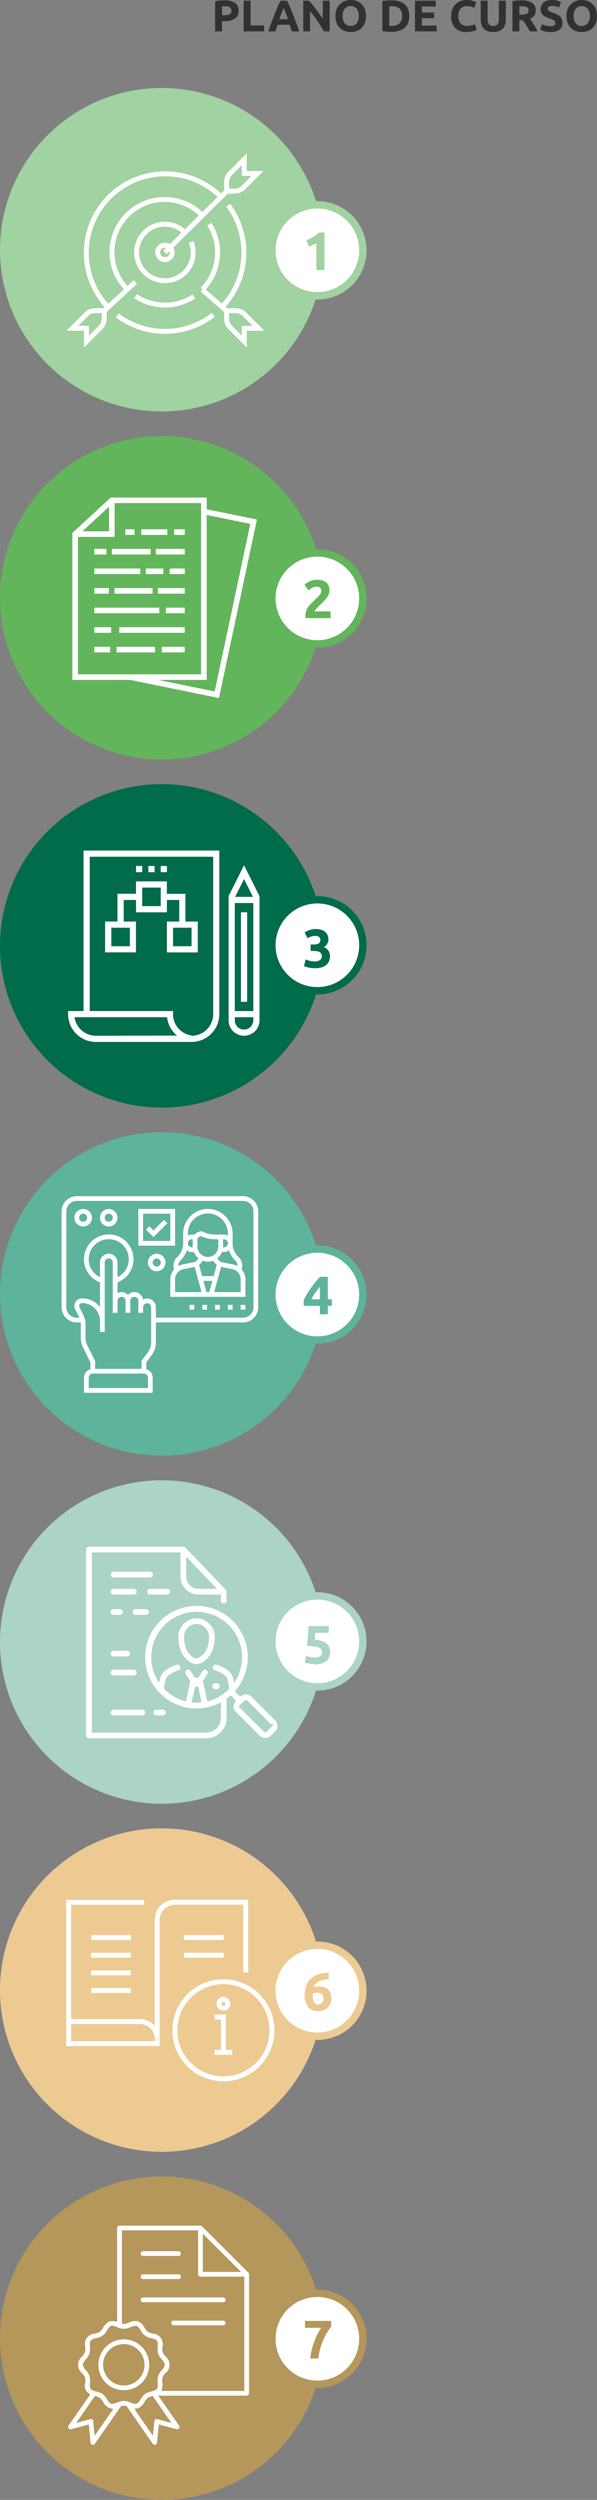 <svg xmlns="http://www.w3.org/2000/svg" width="242.654" height="1016.097" viewBox="0 0 242.654 1016.097">
  <rect x="0" y="0" width="242.654" height="1016.097" fill="#808080" stroke="none"/>
  <g id="Grupo_44483" data-name="Grupo 44483" transform="translate(-15 -5709.238)">
    <path id="Caminho_98097" data-name="Caminho 98097" d="M5.184-12.618a7.8,7.8,0,0,1,4.284.981,3.556,3.556,0,0,1,1.494,3.213A3.605,3.605,0,0,1,9.45-5.175a7.825,7.825,0,0,1-4.32,1H4.248V0H1.44V-12.294a15.887,15.887,0,0,1,1.944-.252Q4.41-12.618,5.184-12.618Zm.18,2.394q-.306,0-.6.018t-.513.036v3.6H5.13a4.78,4.78,0,0,0,2.2-.4,1.522,1.522,0,0,0,.738-1.476,1.771,1.771,0,0,0-.189-.864,1.437,1.437,0,0,0-.54-.549,2.432,2.432,0,0,0-.855-.288A7.062,7.062,0,0,0,5.364-10.224Zm16,7.812V0H13.032V-12.474H15.84V-2.412ZM32.651,0q-.208-.65-.448-1.336L31.726-2.7H26.854L26.38-1.332Q26.143-.646,25.938,0H23.022q.7-2.016,1.336-3.726t1.237-3.222q.6-1.512,1.192-2.871t1.219-2.655h2.662q.615,1.3,1.212,2.655t1.2,2.871q.606,1.512,1.239,3.222T35.658,0ZM29.277-9.648q-.094.272-.275.739T28.59-7.828q-.231.613-.517,1.35t-.581,1.546H31.06q-.286-.811-.555-1.551T30-7.835q-.242-.613-.424-1.08T29.277-9.648ZM45.63,0q-1.206-2.142-2.61-4.23a42.99,42.99,0,0,0-2.988-3.942V0H37.26V-12.474h2.286q.594.594,1.314,1.458t1.467,1.845q.747.981,1.485,2.034T45.2-5.112v-7.362h2.79V0Zm7.6-6.246a5.67,5.67,0,0,0,.225,1.656A3.783,3.783,0,0,0,54.1-3.321a2.868,2.868,0,0,0,1.035.819,3.261,3.261,0,0,0,1.4.288,3.277,3.277,0,0,0,1.4-.288,2.848,2.848,0,0,0,1.044-.819,3.783,3.783,0,0,0,.648-1.269,5.669,5.669,0,0,0,.225-1.656,5.761,5.761,0,0,0-.225-1.665,3.772,3.772,0,0,0-.648-1.278,2.848,2.848,0,0,0-1.044-.819,3.277,3.277,0,0,0-1.4-.288,3.177,3.177,0,0,0-1.4.3,2.958,2.958,0,0,0-1.035.828,3.772,3.772,0,0,0-.648,1.278A5.694,5.694,0,0,0,53.226-6.246Zm9.522,0a7.676,7.676,0,0,1-.477,2.817,5.793,5.793,0,0,1-1.305,2.034A5.358,5.358,0,0,1,59-.162a7.161,7.161,0,0,1-2.457.414,6.978,6.978,0,0,1-2.412-.414,5.546,5.546,0,0,1-1.98-1.233,5.765,5.765,0,0,1-1.332-2.034,7.549,7.549,0,0,1-.486-2.817,7.309,7.309,0,0,1,.5-2.817,6,6,0,0,1,1.359-2.043,5.589,5.589,0,0,1,1.98-1.242,6.8,6.8,0,0,1,2.367-.414,6.978,6.978,0,0,1,2.412.414,5.485,5.485,0,0,1,1.98,1.242,5.858,5.858,0,0,1,1.332,2.043A7.549,7.549,0,0,1,62.748-6.246Zm9.468,3.96q.2.018.459.027t.621.009a4.141,4.141,0,0,0,3.123-1.062,4.068,4.068,0,0,0,1.017-2.934,4.119,4.119,0,0,0-.972-2.97,4.114,4.114,0,0,0-3.078-1.008q-.288,0-.594.009a5.614,5.614,0,0,0-.576.045Zm8.118-3.96a7.292,7.292,0,0,1-.5,2.826,5.234,5.234,0,0,1-1.431,2A6.1,6.1,0,0,1,76.14-.234a10.473,10.473,0,0,1-2.988.4Q72.4.162,71.388.1a14.411,14.411,0,0,1-1.98-.261v-12.15a16.542,16.542,0,0,1,2.025-.243q1.053-.063,1.809-.063a10.925,10.925,0,0,1,2.907.36,5.947,5.947,0,0,1,2.241,1.134,5.04,5.04,0,0,1,1.44,1.98A7.5,7.5,0,0,1,80.334-6.246ZM82.674,0V-12.474H91.1v2.358H85.482v2.448h4.986v2.3H85.482v3.006h6.03V0ZM103.59.252A6.062,6.062,0,0,1,98.955-1.44a6.744,6.744,0,0,1-1.593-4.806,7.391,7.391,0,0,1,.486-2.763,5.953,5.953,0,0,1,1.332-2.052A5.569,5.569,0,0,1,101.2-12.33a7.272,7.272,0,0,1,2.538-.432,8.134,8.134,0,0,1,1.44.117,9.337,9.337,0,0,1,1.134.27,5.6,5.6,0,0,1,.81.315q.324.162.468.252l-.81,2.268a6.8,6.8,0,0,0-1.341-.522,6.4,6.4,0,0,0-1.737-.216,3.837,3.837,0,0,0-1.269.216,2.87,2.87,0,0,0-1.1.693,3.452,3.452,0,0,0-.765,1.233,5.173,5.173,0,0,0-.288,1.836,6.553,6.553,0,0,0,.189,1.611,3.417,3.417,0,0,0,.612,1.287,2.938,2.938,0,0,0,1.107.855,3.94,3.94,0,0,0,1.656.315,7.546,7.546,0,0,0,1.1-.072,8.153,8.153,0,0,0,.864-.171,4.537,4.537,0,0,0,.666-.225q.288-.126.522-.234l.774,2.25a6.578,6.578,0,0,1-1.674.648A9.756,9.756,0,0,1,103.59.252Zm10.854,0a6.283,6.283,0,0,1-2.268-.369A4.224,4.224,0,0,1,110.6-1.143a4.1,4.1,0,0,1-.918-1.566,6.435,6.435,0,0,1-.3-2.007v-7.758h2.808V-4.95a4.232,4.232,0,0,0,.171,1.287,2.372,2.372,0,0,0,.468.864,1.67,1.67,0,0,0,.72.477,2.861,2.861,0,0,0,.927.144,2.27,2.27,0,0,0,1.665-.63,2.939,2.939,0,0,0,.639-2.142v-7.524h2.808v7.758a6.343,6.343,0,0,1-.306,2.016,4.126,4.126,0,0,1-.936,1.575,4.2,4.2,0,0,1-1.6,1.017A6.636,6.636,0,0,1,114.444.252Zm11.5-12.87a7.731,7.731,0,0,1,4.3,1,3.472,3.472,0,0,1,1.494,3.105,3.509,3.509,0,0,1-.6,2.133A3.972,3.972,0,0,1,129.4-5.094q.378.468.792,1.071t.819,1.26q.405.657.783,1.368T132.5,0h-3.139l-.7-1.242q-.352-.63-.723-1.224t-.732-1.125q-.361-.531-.723-.963H125.1V0h-2.808V-12.294a15.919,15.919,0,0,1,1.9-.252Q125.172-12.618,125.946-12.618Zm.162,2.394q-.306,0-.549.018l-.459.036v3.384h.792a4.783,4.783,0,0,0,2.268-.4,1.431,1.431,0,0,0,.684-1.35,1.373,1.373,0,0,0-.693-1.305A4.285,4.285,0,0,0,126.108-10.224ZM137.7-2.142a4.05,4.05,0,0,0,.981-.1,1.808,1.808,0,0,0,.621-.27.9.9,0,0,0,.324-.4,1.444,1.444,0,0,0,.09-.522,1.206,1.206,0,0,0-.576-1.017,8.23,8.23,0,0,0-1.98-.873q-.612-.216-1.224-.495a4.512,4.512,0,0,1-1.1-.7,3.358,3.358,0,0,1-.792-1.026,3.214,3.214,0,0,1-.306-1.467,3.633,3.633,0,0,1,.324-1.557,3.324,3.324,0,0,1,.918-1.179,4.2,4.2,0,0,1,1.44-.747,6.464,6.464,0,0,1,1.908-.261,7.769,7.769,0,0,1,2.178.27,7.783,7.783,0,0,1,1.512.594l-.81,2.214a7.672,7.672,0,0,0-1.161-.477,5.027,5.027,0,0,0-1.539-.207,2.823,2.823,0,0,0-1.449.279.942.942,0,0,0-.441.855.987.987,0,0,0,.162.576,1.575,1.575,0,0,0,.459.423,4.038,4.038,0,0,0,.684.342q.387.153.855.315.972.36,1.692.711a4.519,4.519,0,0,1,1.2.819,2.966,2.966,0,0,1,.711,1.1,4.412,4.412,0,0,1,.234,1.53A3.249,3.249,0,0,1,141.39-.711a5.907,5.907,0,0,1-3.69.963,10.223,10.223,0,0,1-1.494-.1,9.642,9.642,0,0,1-1.179-.243,6.763,6.763,0,0,1-.882-.306,6.7,6.7,0,0,1-.621-.306l.792-2.232a7.062,7.062,0,0,0,1.377.549A7.142,7.142,0,0,0,137.7-2.142Zm9.432-4.1a5.67,5.67,0,0,0,.225,1.656,3.783,3.783,0,0,0,.648,1.269,2.868,2.868,0,0,0,1.035.819,3.261,3.261,0,0,0,1.4.288,3.277,3.277,0,0,0,1.4-.288,2.848,2.848,0,0,0,1.044-.819,3.783,3.783,0,0,0,.648-1.269,5.67,5.67,0,0,0,.225-1.656,5.762,5.762,0,0,0-.225-1.665,3.773,3.773,0,0,0-.648-1.278,2.848,2.848,0,0,0-1.044-.819,3.277,3.277,0,0,0-1.4-.288,3.177,3.177,0,0,0-1.4.3,2.958,2.958,0,0,0-1.035.828,3.773,3.773,0,0,0-.648,1.278A5.694,5.694,0,0,0,147.132-6.246Zm9.522,0a7.676,7.676,0,0,1-.477,2.817,5.793,5.793,0,0,1-1.305,2.034A5.358,5.358,0,0,1,152.9-.162a7.161,7.161,0,0,1-2.457.414,6.978,6.978,0,0,1-2.412-.414,5.546,5.546,0,0,1-1.98-1.233,5.765,5.765,0,0,1-1.332-2.034,7.549,7.549,0,0,1-.486-2.817,7.308,7.308,0,0,1,.5-2.817,6,6,0,0,1,1.359-2.043,5.589,5.589,0,0,1,1.98-1.242,6.8,6.8,0,0,1,2.367-.414,6.978,6.978,0,0,1,2.412.414,5.485,5.485,0,0,1,1.98,1.242,5.858,5.858,0,0,1,1.332,2.043A7.549,7.549,0,0,1,156.654-6.246Z" transform="translate(101 5722)" fill="#313133"/>
    <path id="Caminho_97714" data-name="Caminho 97714" d="M288.873,85.635A65.738,65.738,0,1,1,223.135,19.9a65.738,65.738,0,0,1,65.738,65.738" transform="translate(-142.396 5725.103)" fill="#a1d2a1"/>
    <g id="Grupo_44255" data-name="Grupo 44255" transform="translate(-815.588 -1917.51)">
      <circle id="Elipse_2286" data-name="Elipse 2286" cx="2.934" cy="2.934" r="2.934" transform="translate(894.254 7731.772) rotate(-80.783)" fill="none" stroke="#fff" stroke-miterlimit="10" stroke-width="2"/>
      <path id="Caminho_97649" data-name="Caminho 97649" d="M197.238,44.033a21.405,21.405,0,0,1-2.825,26.5" transform="translate(718.447 7673.835)" fill="none" stroke="#fff" stroke-miterlimit="10" stroke-width="2"/>
      <path id="Caminho_97650" data-name="Caminho 97650" d="M183.969,75.874a21.4,21.4,0,0,1,30.483-30.047" transform="translate(698.289 7668.376)" fill="none" stroke="#fff" stroke-miterlimit="10" stroke-width="2"/>
      <path id="Caminho_97651" data-name="Caminho 97651" d="M205.888,57.309a21.422,21.422,0,0,1-23.706-.12" transform="translate(703.494 7689.92)" fill="none" stroke="#fff" stroke-miterlimit="10" stroke-width="2"/>
      <path id="Caminho_97652" data-name="Caminho 97652" d="M204.537,51.264a11.494,11.494,0,1,1-2.7-4.016" transform="translate(703.75 7673.834)" fill="none" stroke="#fff" stroke-miterlimit="10" stroke-width="2"/>
      <path id="Caminho_97653" data-name="Caminho 97653" d="M181.965,88.983A32.1,32.1,0,0,1,227.9,44.149" transform="translate(692.408 7662.493)" fill="none" stroke="#fff" stroke-miterlimit="10" stroke-width="2"/>
      <path id="Caminho_97654" data-name="Caminho 97654" d="M217.851,60.616a32.1,32.1,0,0,1-39,.229" transform="translate(699.418 7694.11)" fill="none" stroke="#fff" stroke-miterlimit="10" stroke-width="2"/>
      <path id="Caminho_97655" data-name="Caminho 97655" d="M200.405,40.553a32.1,32.1,0,0,1-2.327,41.2" transform="translate(722.928 7669.581)" fill="none" stroke="#fff" stroke-miterlimit="10" stroke-width="2"/>
      <line id="Linha_385" data-name="Linha 385" x1="25.127" y2="24.838" transform="translate(897.621 7704.509)" fill="none" stroke="#fff" stroke-miterlimit="10" stroke-width="2"/>
      <line id="Linha_386" data-name="Linha 386" x2="9.884" y2="8.573" transform="translate(912.752 7744.479)" fill="none" stroke="#fff" stroke-miterlimit="10" stroke-width="2"/>
      <line id="Linha_387" data-name="Linha 387" x1="12.611" y2="11.704" transform="translate(873.002 7741.353)" fill="none" stroke="#fff" stroke-miterlimit="10" stroke-width="2"/>
      <path id="Caminho_97656" data-name="Caminho 97656" d="M198.851,45.15V41.313a4.813,4.813,0,0,1,1.409-3.4L206,32.174v5.741h5.39l-5.761,5.759a4.806,4.806,0,0,1-3.309,1.409Z" transform="translate(723.873 7659.336)" fill="none" stroke="#fff" stroke-miterlimit="10" stroke-width="2"/>
      <path id="Caminho_97657" data-name="Caminho 97657" d="M198.821,59.854h3.836a4.813,4.813,0,0,1,3.4,1.409L211.8,67h-5.741v5.39L200.3,66.629a4.805,4.805,0,0,1-1.409-3.309Z" transform="translate(723.836 7693.178)" fill="none" stroke="#fff" stroke-miterlimit="10" stroke-width="2"/>
      <path id="Caminho_97658" data-name="Caminho 97658" d="M183.607,59.854H179.77a4.813,4.813,0,0,0-3.4,1.409L170.631,67h5.741v5.39l5.761-5.761a4.813,4.813,0,0,0,1.407-3.309Z" transform="translate(689.371 7693.178)" fill="none" stroke="#fff" stroke-miterlimit="10" stroke-width="2"/>
    </g>
    <g id="Grupo_44256" data-name="Grupo 44256" transform="translate(-684.617 -1919)">
      <path id="Caminho_97659" data-name="Caminho 97659" d="M184.772,59.646A18.493,18.493,0,1,1,166.28,41.154a18.492,18.492,0,0,1,18.492,18.492" transform="translate(661.832 7669.846)" fill="#fff"/>
      <path id="Caminho_97660" data-name="Caminho 97660" d="M184.772,59.646A18.493,18.493,0,1,1,166.28,41.154,18.492,18.492,0,0,1,184.772,59.646Z" transform="translate(662.332 7670.346)" fill="none" stroke="#a1d2a1" stroke-miterlimit="10" stroke-width="3"/>
      <path id="Caminho_98098" data-name="Caminho 98098" d="M1.54-12.078q.638-.264,1.331-.6t1.353-.748q.66-.407,1.265-.858a8.683,8.683,0,0,0,1.089-.957H8.866V0H5.588V-10.978a9.98,9.98,0,0,1-1.474.8q-.814.363-1.584.627Z" transform="translate(822.617 7738)" fill="#a1d2a1"/>
    </g>
    <path id="Caminho_97715" data-name="Caminho 97715" d="M288.873,158.549a65.738,65.738,0,1,1-65.738-65.738,65.738,65.738,0,0,1,65.738,65.738" transform="translate(-142.396 5935.142)" fill="#006c4c"/>
    <g id="Grupo_44257" data-name="Grupo 44257" transform="translate(-816 -1798.176)">
      <path id="Caminho_97662" data-name="Caminho 97662" d="M176.318,170.134h-6.279v1.256a11.279,11.279,0,0,0,11.286,11.286h38.893A11.3,11.3,0,0,0,231.5,171.39v-66.5H176.318Zm5.008,10.031a7.7,7.7,0,0,1-.858-.047,1.667,1.667,0,0,0-.276-.031c-.184-.029-.382-.044-.567-.091a2.928,2.928,0,0,1-.322-.076c-.167-.047-.336-.078-.489-.122-.107-.031-.216-.078-.322-.109-.153-.044-.307-.107-.458-.167-.109-.047-.216-.093-.322-.138-.138-.062-.291-.138-.429-.216a3.005,3.005,0,0,1-.307-.169c-.138-.076-.276-.167-.413-.244l-.276-.185a3.518,3.518,0,0,1-.382-.289c-.091-.062-.169-.138-.26-.2-.122-.107-.245-.229-.369-.338-.076-.076-.151-.138-.213-.213-.122-.122-.245-.26-.367-.4a1.046,1.046,0,0,1-.169-.2,4.615,4.615,0,0,1-.413-.567c-.016-.029-.047-.06-.062-.091-.153-.229-.291-.46-.429-.7a1.478,1.478,0,0,0-.091-.169c-.091-.182-.185-.367-.276-.567a1.906,1.906,0,0,1-.107-.276c-.062-.167-.122-.32-.184-.489-.031-.107-.06-.213-.091-.322-.047-.153-.091-.32-.122-.473a2.808,2.808,0,0,1-.062-.353c-.016-.091-.031-.2-.044-.291H210.25a11.319,11.319,0,0,0,4.041,7.457ZM229.007,107.4V171.39a8.785,8.785,0,0,1-8.637,8.775v-.078a8.792,8.792,0,0,1-7.686-8.713V170.12H178.829V107.4Z" transform="translate(688.646 7748.238)" fill="#fff"/>
      <path id="Caminho_97663" data-name="Caminho 97663" d="M205.667,107.576l-6.279,12.54V170.6a6.279,6.279,0,1,0,12.558,0V120.132Zm3.614,12.847h-7.228l3.614-7.228Zm.153,46.426H201.9V122.934h7.535Zm-3.767,7.519A3.765,3.765,0,0,1,201.9,170.6v-1.256h7.535V170.6a3.765,3.765,0,0,1-3.767,3.767" transform="translate(724.529 7751.523)" fill="#fff"/>
      <rect id="Retângulo_16344" data-name="Retângulo 16344" width="2.512" height="36.382" transform="translate(928.941 7878.225)" fill="#fff"/>
      <path id="Caminho_97664" data-name="Caminho 97664" d="M189.376,126.854h-5.023v-8.788h5.023v5.023h12.54v-5.023h5.023v8.788h-5.023V139.4h12.542V126.854h-5.023V115.57H201.9v-5.039h-12.54v5.023h-7.532v11.284H176.8V139.38h12.54V126.854Zm22.571,10.031h-7.535V129.35h7.535Zm-20.075-23.842h7.535v7.535h-7.535Zm-5.008,23.842H179.33V129.35h7.535Z" transform="translate(696.92 7755.136)" fill="#fff"/>
      <rect id="Retângulo_16345" data-name="Retângulo 16345" width="2.512" height="2.512" transform="translate(886.295 7859.406)" fill="#fff"/>
      <rect id="Retângulo_16346" data-name="Retângulo 16346" width="2.512" height="2.512" transform="translate(891.303 7859.406)" fill="#fff"/>
      <rect id="Retângulo_16347" data-name="Retângulo 16347" width="2.512" height="2.512" transform="translate(896.326 7859.406)" fill="#fff"/>
    </g>
    <g id="Grupo_44258" data-name="Grupo 44258" transform="translate(-684.617 -1798.547)">
      <path id="Caminho_97665" data-name="Caminho 97665" d="M184.772,132.56a18.493,18.493,0,1,1-18.492-18.492,18.492,18.492,0,0,1,18.492,18.492" transform="translate(661.832 7759.932)" fill="#fff"/>
      <path id="Caminho_97666" data-name="Caminho 97666" d="M184.772,132.56a18.493,18.493,0,1,1-18.492-18.492A18.492,18.492,0,0,1,184.772,132.56Z" transform="translate(662.332 7759.432)" fill="none" stroke="#006c4c" stroke-miterlimit="10" stroke-width="3"/>
      <path id="Caminho_98100" data-name="Caminho 98100" d="M5.016.33A10.84,10.84,0,0,1,3.762.253Q3.1.176,2.486.044T1.364-.242A6.462,6.462,0,0,1,.572-.528L1.21-3.256q.572.242,1.463.517a7.6,7.6,0,0,0,2.211.275,3.507,3.507,0,0,0,2.222-.572,1.881,1.881,0,0,0,.7-1.54,1.861,1.861,0,0,0-.253-1,1.934,1.934,0,0,0-.693-.66,3.079,3.079,0,0,0-1.045-.352,7.971,7.971,0,0,0-1.287-.1H3.256v-2.64H4.708a4.872,4.872,0,0,0,.935-.088,2.5,2.5,0,0,0,.8-.3,1.555,1.555,0,0,0,.561-.572,1.809,1.809,0,0,0,.209-.913,1.439,1.439,0,0,0-.176-.726,1.58,1.58,0,0,0-.451-.506,1.966,1.966,0,0,0-.638-.3,2.789,2.789,0,0,0-.737-.1,5.178,5.178,0,0,0-1.749.286,7.3,7.3,0,0,0-1.463.7l-1.166-2.4q.352-.22.825-.462a8.141,8.141,0,0,1,1.045-.44,9.55,9.55,0,0,1,1.221-.33A6.889,6.889,0,0,1,5.3-15.6a7.533,7.533,0,0,1,2.321.318,4.363,4.363,0,0,1,1.617.9,3.63,3.63,0,0,1,.946,1.362,4.594,4.594,0,0,1,.308,1.7,3.358,3.358,0,0,1-.506,1.746A3.336,3.336,0,0,1,8.624-8.283,3.953,3.953,0,0,1,10.461-6.84a4.007,4.007,0,0,1,.649,2.3,5.265,5.265,0,0,1-.352,1.949,3.932,3.932,0,0,1-1.1,1.542,5.276,5.276,0,0,1-1.9,1.013A9.168,9.168,0,0,1,5.016.33Z" transform="translate(822.617 7901)" fill="#006c4c"/>
    </g>
    <path id="Caminho_97716" data-name="Caminho 97716" d="M288.873,231.462a65.738,65.738,0,1,1-65.738-65.738,65.738,65.738,0,0,1,65.738,65.738" transform="translate(-142.396 6145.182)" fill="#acd3c7"/>
    <g id="Grupo_44259" data-name="Grupo 44259" transform="translate(-815.588 -1677.234)">
      <path id="Caminho_97668" data-name="Caminho 97668" d="M174.3,255.66a1.163,1.163,0,0,1-1.162-1.162V178.944a1.163,1.163,0,0,1,1.162-1.162H212.65l.24.027a1.41,1.41,0,0,1,.28.107,1.462,1.462,0,0,1,.313.222l16.45,17.13a1.208,1.208,0,0,1,.171.247,1.286,1.286,0,0,1,.133.351l.02,3.885a1.164,1.164,0,0,1-2.327,0v-2.516h-9.062a7.392,7.392,0,0,1-7.39-7.379v-9.746H175.468v73.226H221.95a5.989,5.989,0,0,0,5.979-5.983v-6.3l-.96.453a20.845,20.845,0,1,1,7.006-5.416l-.4.473,2.167,2.169.465-.333a3.252,3.252,0,0,1,1.894-.593,3.154,3.154,0,0,1,2.214.88l9.668,9.671a3.16,3.16,0,0,1,0,4.472l-1.791,1.785a3.158,3.158,0,0,1-4.465,0l-9.671-9.666a3.145,3.145,0,0,1-.927-2.236,3.113,3.113,0,0,1,.629-1.867l.345-.465-2.171-2.174-.471.4c-.307.258-.613.509-.933.747l-.269.2v7.8a8.314,8.314,0,0,1-8.306,8.306ZM235.7,243.3l9.98,9.913h.556l.309-.244,2.941-2.94h-1.138l-.013-.027-9.862-9.871h-.558l-.424.2-2.452,2.452.545.271ZM217.4,234.7l-1.36,6.352.771.053c.485.036.878.062,1.274.062.367,0,.727-.024,1.087-.049l.778-.053-.013-.771-1.218-5.6Zm4.038-6.906a1.128,1.128,0,0,1,.618.182,1.159,1.159,0,0,1,.362,1.6l-1.811,2.86,1.791,8.221.685-.191a18.446,18.446,0,0,0,7.97-4.636l.227-.222-.031-.318a20.874,20.874,0,0,0-.718-3.863c-.52-1.725-3.907-3.1-5.054-3.452a1.163,1.163,0,0,1,.333-2.276,1.147,1.147,0,0,1,.336.049c.938.282,5.665,1.849,6.612,5.01.078.253.142.507.2.756l.411,1.647.829-1.482a18.452,18.452,0,1,0-32.243-.011l.8,1.44.647-2.352c.967-3.227,6.034-4.834,6.61-5.008a1.146,1.146,0,0,1,.333-.051,1.165,1.165,0,0,1,.333,2.28c-1.227.371-4.53,1.718-5.048,3.447a15.444,15.444,0,0,0-.762,3.623l-.049.333.216.378a18.487,18.487,0,0,0,8.015,4.7l.691.193,1.756-8.215-1.818-2.861a1.164,1.164,0,1,1,1.965-1.247l1.723,2.716h1.36l1.72-2.716a1.161,1.161,0,0,1,.985-.542m-7.626-37.94a5.063,5.063,0,0,0,5.061,5.056h7.492l-12.553-13.071Z" transform="translate(692.439 7837.358)" fill="#fff"/>
      <path id="Caminho_97669" data-name="Caminho 97669" d="M197.394,205.093a1.162,1.162,0,1,1,0-2.325h.658a1.162,1.162,0,1,1,0,2.325Z" transform="translate(720.666 7867.906)" fill="#fff"/>
      <path id="Caminho_97670" data-name="Caminho 97670" d="M197.373,209.5a4.456,4.456,0,0,1-.765-.064A5.316,5.316,0,0,1,193.877,208a9.823,9.823,0,0,1-2.965-4.074,14.847,14.847,0,0,1-.785-3.543,17.375,17.375,0,0,1-.107-2.3,7.073,7.073,0,0,1,.954-3.358,7.52,7.52,0,0,1,3.216-3.081,6.917,6.917,0,0,1,3.185-.773l.271.009a6.962,6.962,0,0,1,3.472,1.047,7.733,7.733,0,0,1,2.549,2.532,7.226,7.226,0,0,1,1.12,3.5c.007.144,0,.287,0,.422a15.075,15.075,0,0,1-1.018,5.732A9.678,9.678,0,0,1,200,208.615a4.687,4.687,0,0,1-2.623.88m0-16.294a4.576,4.576,0,0,0-2.127.518A5.176,5.176,0,0,0,193,195.868a4.691,4.691,0,0,0-.651,2.263,14.12,14.12,0,0,0,.089,2,12.582,12.582,0,0,0,.66,3,7.565,7.565,0,0,0,2.278,3.087,3.074,3.074,0,0,0,1.6.913,1.986,1.986,0,0,0,1.763-.48,7.348,7.348,0,0,0,2.869-3.407,12.549,12.549,0,0,0,.849-4.723l0-.416a4.91,4.91,0,0,0-.769-2.423,5.276,5.276,0,0,0-1.789-1.767,4.6,4.6,0,0,0-2.345-.711Z" transform="translate(713.074 7853.362)" fill="#fff"/>
      <path id="Caminho_97671" data-name="Caminho 97671" d="M178.793,184.682a1.164,1.164,0,0,1,0-2.327h14.854a1.164,1.164,0,1,1,0,2.327Z" transform="translate(697.93 7842.949)" fill="#fff"/>
      <path id="Caminho_97672" data-name="Caminho 97672" d="M178.793,187.813a1.162,1.162,0,1,1,0-2.325h8.288a1.162,1.162,0,1,1,0,2.325Z" transform="translate(697.93 7846.78)" fill="#fff"/>
      <path id="Caminho_97673" data-name="Caminho 97673" d="M185.476,187.813a1.162,1.162,0,1,1,0-2.325h6.968a1.162,1.162,0,1,1,0,2.325Z" transform="translate(706.1 7846.78)" fill="#fff"/>
      <path id="Caminho_97674" data-name="Caminho 97674" d="M178.793,191.515a1.162,1.162,0,1,1,0-2.325h2.634a1.162,1.162,0,1,1,0,2.325Z" transform="translate(697.93 7851.306)" fill="#fff"/>
      <path id="Caminho_97675" data-name="Caminho 97675" d="M182.8,191.515a1.162,1.162,0,1,1,0-2.325h4.319a1.162,1.162,0,1,1,0,2.325Z" transform="translate(702.822 7851.306)" fill="#fff"/>
      <path id="Caminho_97676" data-name="Caminho 97676" d="M178.793,199.141a1.164,1.164,0,0,1,0-2.327h5.57a1.164,1.164,0,0,1,0,2.327Z" transform="translate(697.93 7860.627)" fill="#fff"/>
      <path id="Caminho_97677" data-name="Caminho 97677" d="M178.793,202.61a1.164,1.164,0,0,1,0-2.327h8.288a1.164,1.164,0,1,1,0,2.327Z" transform="translate(697.93 7864.868)" fill="#fff"/>
      <path id="Caminho_97678" data-name="Caminho 97678" d="M178.793,209.907a1.162,1.162,0,1,1,0-2.325h11.715a1.162,1.162,0,1,1,0,2.325Z" transform="translate(697.93 7873.792)" fill="#fff"/>
      <path id="Caminho_97679" data-name="Caminho 97679" d="M186.632,209.907a1.162,1.162,0,1,1,0-2.325h2.652a1.162,1.162,0,0,1,0,2.325Z" transform="translate(707.508 7873.792)" fill="#fff"/>
    </g>
    <g id="Grupo_44260" data-name="Grupo 44260" transform="translate(-684.617 -1677.594)">
      <path id="Caminho_97680" data-name="Caminho 97680" d="M184.772,205.473a18.493,18.493,0,1,1-18.492-18.492,18.492,18.492,0,0,1,18.492,18.492" transform="translate(661.832 7849.019)" fill="#fff"/>
      <path id="Caminho_97681" data-name="Caminho 97681" d="M184.772,205.473a18.493,18.493,0,1,1-18.492-18.492A18.492,18.492,0,0,1,184.772,205.473Z" transform="translate(662.332 7848.519)" fill="none" stroke="#acd3c7" stroke-miterlimit="10" stroke-width="3"/>
      <path id="Caminho_98102" data-name="Caminho 98102" d="M7.92-4.488a2.223,2.223,0,0,0-.286-1.133,2.141,2.141,0,0,0-.99-.825,6.956,6.956,0,0,0-1.892-.506A21.011,21.011,0,0,0,1.76-7.128q.242-2.046.4-4.158t.242-3.96h8.25v2.75h-5.5q-.044.792-.1,1.529T4.928-9.68A8.168,8.168,0,0,1,9.669-8.173,4.419,4.419,0,0,1,11.2-4.6a5.062,5.062,0,0,1-.374,1.958A4.212,4.212,0,0,1,9.7-1.078,5.326,5.326,0,0,1,7.821-.044,8.472,8.472,0,0,1,5.17.33,10.561,10.561,0,0,1,3.927.253Q3.278.176,2.673.055T1.584-.2A4.233,4.233,0,0,1,.836-.462L1.43-3.168A9.659,9.659,0,0,0,2.882-2.7a8.783,8.783,0,0,0,2.156.231,3.273,3.273,0,0,0,2.2-.605A1.844,1.844,0,0,0,7.92-4.488Z" transform="translate(822.617 8063)" fill="#acd3c7"/>
    </g>
    <path id="Caminho_97717" data-name="Caminho 97717" d="M288.873,304.376a65.738,65.738,0,1,1-65.738-65.738,65.738,65.738,0,0,1,65.738,65.738" transform="translate(-142.396 6355.221)" fill="#b5965b"/>
    <g id="Grupo_44261" data-name="Grupo 44261" transform="translate(-815.588 -1560.533)">
      <path id="Caminho_97683" data-name="Caminho 97683" d="M185.727,290.9a10.336,10.336,0,1,1,10.337-10.335A10.349,10.349,0,0,1,185.727,290.9m0-18.748a8.411,8.411,0,1,0,8.41,8.413,8.42,8.42,0,0,0-8.41-8.413" transform="translate(695.189 7950.389)" fill="#fff"/>
      <path id="Caminho_97684" data-name="Caminho 97684" d="M205.043,338.522a.963.963,0,0,1-.791-.416l-10.624-15.292-.249-.06a7.454,7.454,0,0,0-.82-.162,5.6,5.6,0,0,0-.987.162l-.245.062L180.7,338.106a.953.953,0,0,1-.782.416h0a.957.957,0,0,1-.956-.869l-.709-7.4-7.175,1.923a.958.958,0,0,1-.249.033.938.938,0,0,1-.78-.413.969.969,0,0,1-.009-1.116l8.793-12.627-.529-.389a3.68,3.68,0,0,1-1.507-4.343,6.712,6.712,0,0,0-.071-2.114,6.565,6.565,0,0,0-1.167-1.8,4.326,4.326,0,0,1-.022-6.8,6.819,6.819,0,0,0,1.134-1.649,6.442,6.442,0,0,0,.131-2.249,4.234,4.234,0,0,1,3.9-5.379,6.912,6.912,0,0,0,1.96-.707,6.526,6.526,0,0,0,1.38-1.7A5.615,5.615,0,0,1,186.8,288.3a6.234,6.234,0,0,1,.962-.076,5.888,5.888,0,0,1,1.182.122l.807.169V250.4a.963.963,0,0,1,.962-.962h32.924l.258.064a1.437,1.437,0,0,1,.447.271L243.076,268.5a.969.969,0,0,1,.313.7v48.373a.966.966,0,0,1-.965.962H206.461l8.464,12.151a.961.961,0,0,1,.156.72.94.94,0,0,1-.4.62.962.962,0,0,1-.8.14l-7.17-1.923-.711,7.4a.959.959,0,0,1-.956.869l-.309,1.276Zm-25.936-10.464a.964.964,0,0,1,.929.711l.582,6.092,7.6-10.949-1.067-.18-.211-.027a5.361,5.361,0,0,1-2.892-2.607,6.734,6.734,0,0,0-1.254-1.625,6.179,6.179,0,0,0-1.6-.673l-.458-.127-7.61,10.96,5.723-1.54a1,1,0,0,1,.253-.036m17.741-4.241.48.956,7,10.08.571-5.921a.957.957,0,0,1,.956-.871l.253.033,5.728,1.54-7.626-10.957-.46.129a6.879,6.879,0,0,0-1.451.567,6.352,6.352,0,0,0-1.38,1.7,5.625,5.625,0,0,1-2.763,2.623c.009-.007,0-.009-.029-.009s-1.282.127-1.282.127m-4.365-3.163a7.849,7.849,0,0,1,2.74.678,5.031,5.031,0,0,0,2.194.536c.793-.218,1.251-.867,1.883-1.836a7.813,7.813,0,0,1,1.831-2.185,7.7,7.7,0,0,1,2.527-1.011,2.55,2.55,0,0,0,.453-.12l.069-.009.4-.127a5.14,5.14,0,0,0,1.225-.629l.18-.131.069-.211a5.116,5.116,0,0,0,.18-2.332,7.552,7.552,0,0,1,.211-2.776,7.4,7.4,0,0,1,1.42-2.236l.153-.193A3.966,3.966,0,0,0,209.141,306a4.228,4.228,0,0,0-1.251-2.229,7.337,7.337,0,0,1-1.469-2.338,7.755,7.755,0,0,1-.184-2.734,5.129,5.129,0,0,0-.176-2.3l-.067-.216-.184-.129a5.206,5.206,0,0,0-2.18-.9,5.629,5.629,0,0,1-4.276-3.1c-.662-1.029-1.129-1.7-1.72-1.887h-.1a5.046,5.046,0,0,0-2.338.52,5.874,5.874,0,0,1-5.454-.013,7.192,7.192,0,0,0-1.914-.578l-.458.035c-.636.2-1.1.871-1.751,1.871a5.626,5.626,0,0,1-4.319,3.136,5.106,5.106,0,0,0-2.158.9l-.18.131-.067.213a5.178,5.178,0,0,0-.173,2.325,7.772,7.772,0,0,1-.211,2.781,7.378,7.378,0,0,1-1.416,2.232c-.787.96-1.282,1.616-1.282,2.26a4.221,4.221,0,0,0,1.227,2.2,7.71,7.71,0,0,1,1.5,2.4,7.807,7.807,0,0,1,.184,2.734,5.137,5.137,0,0,0,.176,2.294l.067.213.182.131a5.056,5.056,0,0,0,2.187.9,7.574,7.574,0,0,1,2.556,1.047,7.721,7.721,0,0,1,1.716,2.06c.64.993,1.127,1.694,1.725,1.885h.087a5.072,5.072,0,0,0,2.343-.516,7.753,7.753,0,0,1,2.716-.667m4.63-32.45a5.356,5.356,0,0,1,1.176.131,5.593,5.593,0,0,1,2.627,2.563,6.542,6.542,0,0,0,1.256,1.623,6.625,6.625,0,0,0,2.063.8,4.231,4.231,0,0,1,3.938,5.356,6.806,6.806,0,0,0,.071,2.107,6.341,6.341,0,0,0,1.169,1.8,4.324,4.324,0,0,1,.013,6.8,3.991,3.991,0,0,0-1.267,3.9,5.444,5.444,0,0,1-.171,2.465l-.256.865h33.73V270.165H223.637a.965.965,0,0,1-.965-.962V251.358H191.7v37.929l.662.1.2.011a6.827,6.827,0,0,0,2.047-.58,5.448,5.448,0,0,1,2.5-.618m27.467-19.964H240.1l-15.5-15.52Z" transform="translate(688.434 7924.959)" fill="#fff"/>
      <path id="Caminho_97685" data-name="Caminho 97685" d="M184.078,256.03a.962.962,0,1,1,0-1.925h14.443a.962.962,0,1,1,0,1.925Z" transform="translate(704.635 7930.671)" fill="#fff"/>
      <path id="Caminho_97686" data-name="Caminho 97686" d="M184.078,260.261a.962.962,0,1,1,0-1.925h14.443a.962.962,0,1,1,0,1.925Z" transform="translate(704.635 7935.844)" fill="#fff"/>
      <path id="Caminho_97687" data-name="Caminho 97687" d="M184.078,264.491a.962.962,0,1,1,0-1.925h32.6a.962.962,0,1,1,0,1.925Z" transform="translate(704.635 7941.016)" fill="#fff"/>
      <path id="Caminho_97688" data-name="Caminho 97688" d="M189.68,268.722a.962.962,0,1,1,0-1.925h20.148a.962.962,0,1,1,0,1.925Z" transform="translate(711.484 7946.189)" fill="#fff"/>
    </g>
    <g id="Grupo_44262" data-name="Grupo 44262" transform="translate(-684.617 -1556.141)">
      <path id="Caminho_97689" data-name="Caminho 97689" d="M184.772,278.387a18.493,18.493,0,1,1-18.492-18.492,18.492,18.492,0,0,1,18.492,18.492" transform="translate(661.832 7937.105)" fill="#fff"/>
      <path id="Caminho_97690" data-name="Caminho 97690" d="M184.772,278.387a18.493,18.493,0,1,1-18.492-18.492A18.492,18.492,0,0,1,184.772,278.387Z" transform="translate(662.332 7937.605)" fill="none" stroke="#b5965b" stroke-miterlimit="10" stroke-width="3"/>
      <path id="Caminho_98104" data-name="Caminho 98104" d="M3.124,0a22.037,22.037,0,0,1,.55-3.344A32.019,32.019,0,0,1,4.7-6.754,28.777,28.777,0,0,1,6.05-9.911a19.567,19.567,0,0,1,1.518-2.563H.946v-2.794h10.67v2.376a14.759,14.759,0,0,0-1.551,2.134A24.707,24.707,0,0,0,8.459-7.667,28.547,28.547,0,0,0,7.139-3.96,19.174,19.174,0,0,0,6.446,0Z" transform="translate(822.617 8224)" fill="#b5965b"/>
    </g>
    <path id="Caminho_97718" data-name="Caminho 97718" d="M348.4,267.919a65.738,65.738,0,1,1-65.738-65.738A65.738,65.738,0,0,1,348.4,267.919" transform="translate(-201.924 6250.201)" fill="#eeca93"/>
    <g id="Grupo_44263" data-name="Grupo 44263" transform="translate(-947.893 -1623.035)">
      <path id="Caminho_97692" data-name="Caminho 97692" d="M268.64,232.949A19.74,19.74,0,1,1,248.9,252.69,19.741,19.741,0,0,1,268.64,232.949Z" transform="translate(785.063 7904.806)" fill="none" stroke="#fff" stroke-miterlimit="10" stroke-width="2"/>
      <path id="Caminho_97693" data-name="Caminho 97693" d="M259.755,253.765V239.409h-3.59" transform="translate(793.947 7912.704)" fill="none" stroke="#fff" stroke-miterlimit="10" stroke-width="2"/>
      <path id="Caminho_97694" data-name="Caminho 97694" d="M258.768,236.179a1.795,1.795,0,1,1-1.794,1.794A1.793,1.793,0,0,1,258.768,236.179Z" transform="translate(794.936 7908.755)" fill="none" stroke="#fff" stroke-miterlimit="10" stroke-width="2"/>
      <line id="Linha_388" data-name="Linha 388" x2="7.179" transform="translate(1050.113 8166.468)" fill="none" stroke="#fff" stroke-miterlimit="10" stroke-width="2"/>
      <line id="Linha_389" data-name="Linha 389" x1="16.152" transform="translate(1037.639 8126.973)" fill="none" stroke="#fff" stroke-miterlimit="10" stroke-width="2"/>
      <line id="Linha_390" data-name="Linha 390" x1="16.152" transform="translate(1037.639 8119.795)" fill="none" stroke="#fff" stroke-miterlimit="10" stroke-width="2"/>
      <line id="Linha_391" data-name="Linha 391" x2="16.152" transform="translate(999.953 8141.33)" fill="none" stroke="#fff" stroke-miterlimit="10" stroke-width="2"/>
      <line id="Linha_392" data-name="Linha 392" x2="16.152" transform="translate(999.953 8134.151)" fill="none" stroke="#fff" stroke-miterlimit="10" stroke-width="2"/>
      <line id="Linha_393" data-name="Linha 393" x2="16.152" transform="translate(999.953 8126.973)" fill="none" stroke="#fff" stroke-miterlimit="10" stroke-width="2"/>
      <line id="Linha_394" data-name="Linha 394" x2="16.152" transform="translate(999.953 8119.795)" fill="none" stroke="#fff" stroke-miterlimit="10" stroke-width="2"/>
      <path id="Caminho_97695" data-name="Caminho 97695" d="M260.138,218.472H229.482v48.455l28.912,0a7.084,7.084,0,0,1,7.068,7.1V225.589a7.236,7.236,0,0,1,7.243-7.184l28.736-.007v28.563" transform="translate(761.322 7887.017)" fill="none" stroke="#fff" stroke-miterlimit="10" stroke-width="2"/>
      <path id="Caminho_97696" data-name="Caminho 97696" d="M229.482,240.232V249.2h35.98v-1.794" transform="translate(761.322 7913.71)" fill="none" stroke="#fff" stroke-miterlimit="10" stroke-width="2"/>
    </g>
    <g id="Grupo_44266" data-name="Grupo 44266" transform="translate(-947.734 -1616.617)">
      <path id="Caminho_97697" data-name="Caminho 97697" d="M306.264,241.93a18.493,18.493,0,1,1-18.492-18.492,18.492,18.492,0,0,1,18.492,18.492" transform="translate(803.457 7892.562)" fill="#fff"/>
      <path id="Caminho_97698" data-name="Caminho 97698" d="M306.264,241.93a18.493,18.493,0,1,1-18.492-18.492A18.492,18.492,0,0,1,306.264,241.93Z" transform="translate(803.957 7893.062)" fill="none" stroke="#eeca93" stroke-miterlimit="10" stroke-width="3"/>
      <path id="Caminho_98103" data-name="Caminho 98103" d="M6.028-7.172a6.562,6.562,0,0,0-1.034.088,3.047,3.047,0,0,0-.858.242q0,.088-.011.264t-.011.308a9.693,9.693,0,0,0,.11,1.5A4.191,4.191,0,0,0,4.6-3.542a2.106,2.106,0,0,0,.7.825,1.923,1.923,0,0,0,1.1.3,1.786,1.786,0,0,0,.935-.231,2.116,2.116,0,0,0,.638-.583,2.48,2.48,0,0,0,.374-.781A3.036,3.036,0,0,0,8.47-4.84a2.448,2.448,0,0,0-.561-1.727A2.475,2.475,0,0,0,6.028-7.172Zm.418-2.552a6.79,6.79,0,0,1,2.431.385,4.47,4.47,0,0,1,1.639,1.045,3.938,3.938,0,0,1,.924,1.54,6.013,6.013,0,0,1,.286,1.87,5.51,5.51,0,0,1-.319,1.8,5.04,5.04,0,0,1-.968,1.672A5.071,5.071,0,0,1,8.789-.176,5.381,5.381,0,0,1,6.424.308,5.1,5.1,0,0,1,2.244-1.43a7.335,7.335,0,0,1-1.43-4.8A10.366,10.366,0,0,1,1.5-10.12a7.676,7.676,0,0,1,1.947-2.849A8.5,8.5,0,0,1,6.5-14.729a12.989,12.989,0,0,1,4.037-.627q.044.682.088,1.331t.088,1.353a12.509,12.509,0,0,0-2.1.209,6.964,6.964,0,0,0-1.782.583,4.876,4.876,0,0,0-1.4,1.023A4.377,4.377,0,0,0,4.51-9.328a4.07,4.07,0,0,1,.99-.308A5.539,5.539,0,0,1,6.446-9.724Z" transform="translate(1085.734 8143)" fill="#eeca93"/>
    </g>
    <path id="Caminho_97719" data-name="Caminho 97719" d="M348.4,195.006a65.738,65.738,0,1,1-65.738-65.738A65.738,65.738,0,0,1,348.4,195.006" transform="translate(-201.924 6040.161)" fill="#5db39b"/>
    <g id="Grupo_44264" data-name="Grupo 44264" transform="translate(-947.893 -1744.164)">
      <path id="Caminho_97700" data-name="Caminho 97700" d="M237.288,223.7v-6.163a3.567,3.567,0,0,1,2.376-3.343l.222-.078v-2.774l-2.985-6.09a8.809,8.809,0,0,1-.913-3.9v-5.339c0-.182-.013-.36-.031-.542l-.024-.307-.316-.062h-1.265a6.17,6.17,0,0,1-6.163-6.163V149.953a6.168,6.168,0,0,1,6.163-6.161H301.94a6.172,6.172,0,0,1,6.165,6.161v38.991a6.174,6.174,0,0,1-6.165,6.163H266.509v8.135a8.828,8.828,0,0,1-1.751,5.257l-2.08,2.774-.067,2.845.222.078a3.566,3.566,0,0,1,2.376,3.343V223.7Zm3.563-7.8a1.637,1.637,0,0,0-1.636,1.634v4.236h24.069v-4.236a1.639,1.639,0,0,0-1.638-1.634Zm-4.272-28.647a1.163,1.163,0,0,0-1.262,1.136,1.137,1.137,0,0,0,.118.511l1.514,3.029a9.173,9.173,0,0,1,.967,4.085v5.339a6.883,6.883,0,0,0,.711,3.038l3.223,6.49-.033,3.092h18.866v-3.369l2.534-3.265a6.867,6.867,0,0,0,1.367-4.1v-14.3a1.636,1.636,0,0,0-3.272,0v2.265h-1.927v-4.863a1.636,1.636,0,1,0-3.272,0v4.863h-1.927v-4.863a1.636,1.636,0,1,0-3.272,0v4.863h-1.929V170.75a1.635,1.635,0,1,0-3.269,0v28.2h-1.929v-4.492a7.214,7.214,0,0,0-7.206-7.206m26.367-1.874a3.566,3.566,0,0,1,3.563,3.561v4.239H301.94a4.242,4.242,0,0,0,4.234-4.239V149.953a4.239,4.239,0,0,0-4.234-4.236H234.352a4.239,4.239,0,0,0-4.234,4.236v38.991a4.242,4.242,0,0,0,4.234,4.239h1.067l-1.707-3.416a3.066,3.066,0,0,1,2.743-4.439,9.223,9.223,0,0,1,6.75,2.883l.58.611v-10l-.209-.082a10.063,10.063,0,1,1,7.546,0l-.209.082v4.339l.449-.162a3.454,3.454,0,0,1,1.187-.22,3.551,3.551,0,0,1,2.374.925l.224.2.225-.2a3.528,3.528,0,0,1,5.8,1.707l.1.367.353-.142a3.534,3.534,0,0,1,1.325-.26m-15.594-18.2a3.569,3.569,0,0,1,3.561,3.565v6.008l.5-.293a8.134,8.134,0,1,0-8.137,0l.5.293V170.75a3.571,3.571,0,0,1,3.567-3.565" transform="translate(759.742 7795.802)" fill="#fff"/>
      <rect id="Retângulo_16352" data-name="Retângulo 16352" width="1.929" height="1.927" transform="translate(1045.121 7983.784)" fill="#fff"/>
      <rect id="Retângulo_16353" data-name="Retângulo 16353" width="1.929" height="1.927" transform="translate(1060.717 7983.784)" fill="#fff"/>
      <rect id="Retângulo_16354" data-name="Retângulo 16354" width="1.927" height="1.927" transform="translate(1039.922 7983.784)" fill="#fff"/>
      <rect id="Retângulo_16355" data-name="Retângulo 16355" width="1.929" height="1.927" transform="translate(1050.32 7983.784)" fill="#fff"/>
      <rect id="Retângulo_16356" data-name="Retângulo 16356" width="1.929" height="1.927" transform="translate(1055.52 7983.784)" fill="#fff"/>
      <path id="Caminho_97701" data-name="Caminho 97701" d="M248.072,181.852v-7.106a6.175,6.175,0,0,1,1.442-3.945l.116-.138-.049-.169a4.668,4.668,0,0,1,1.218-4.743,7.764,7.764,0,0,0,2.472-5.416v-4.141a10.063,10.063,0,1,1,20.126,0v4.141a7.765,7.765,0,0,0,2.474,5.416,4.685,4.685,0,0,1,1.218,4.743l-.049.169.116.138a6.173,6.173,0,0,1,1.44,3.945v7.106Zm17.823-1.927h10.773v-5.179a4.251,4.251,0,0,0-3.4-4.154l-4.579-.925Zm-3.125,0H263.9l1.247-4.572h-3.621Zm-9.373-9.333a4.249,4.249,0,0,0-3.4,4.154v5.179h10.771l-2.8-10.26Zm7.644-3.218a4.789,4.789,0,0,1-1.125,1.334l-.169.138L261,173.426h4.676l1.254-4.594-.169-.138a4.688,4.688,0,0,1-1.127-1.32l-.138-.236-.26.084a5.57,5.57,0,0,1-3.8,0l-.258-.084Zm7.935-3.516a6.138,6.138,0,0,1-1.6,2.147l-.209.182.142.24a2.907,2.907,0,0,0,1.72,1.345l4.625.934a5.862,5.862,0,0,1,1.2.391l.565.244-.1-.6a2.909,2.909,0,0,0-.816-1.62,10.58,10.58,0,0,1-2.465-3.756l-.138-.369-.342.193a3.484,3.484,0,0,1-1.734.471h-.769Zm-14.354-.5a10.529,10.529,0,0,1-2.46,3.754,2.887,2.887,0,0,0-.816,1.622l-.093.6.556-.24a6.136,6.136,0,0,1,1.209-.393l4.7-.949a2.855,2.855,0,0,0,1.647-1.327l.138-.24-.207-.18a6.187,6.187,0,0,1-1.6-2.152l-.087-.2h-.771a3.483,3.483,0,0,1-1.734-.471l-.34-.193Zm5.8-6.172a1.633,1.633,0,0,0-1.327,1.6v2.6a4.236,4.236,0,0,0,8.473,0v-2.936H266.24a13.407,13.407,0,0,1-5.612-1.245l-.1-.047Zm9.07,4.541h.336a1.636,1.636,0,1,0,0-3.272H269.5Zm-12.66-3.272a1.636,1.636,0,1,0,0,3.272h.338v-3.272Zm4.205-3.227.127.1a11.407,11.407,0,0,0,5.072,1.2h3.592a3.463,3.463,0,0,1,1.187.22l.451.16v-.716a8.135,8.135,0,1,0-16.269,0v.716l.449-.16a3.482,3.482,0,0,1,1.187-.22H258l.1-.111a3.518,3.518,0,0,1,2.634-1.189Z" transform="translate(784.051 7798.66)" fill="#fff"/>
      <path id="Caminho_97702" data-name="Caminho 97702" d="M234.091,153.258a3.564,3.564,0,1,1,3.565-3.563,3.568,3.568,0,0,1-3.565,3.563m0-5.2a1.636,1.636,0,1,0,1.636,1.636,1.635,1.635,0,0,0-1.636-1.636" transform="translate(762.602 7798.66)" fill="#fff"/>
      <path id="Caminho_97703" data-name="Caminho 97703" d="M242.225,146.13H257.15v14.925H242.225Zm1.925,13h11.071V148.057H244.15Z" transform="translate(776.902 7798.66)" fill="#fff"/>
      <path id="Caminho_97704" data-name="Caminho 97704" d="M243.627,152.082l1.362-1.362,1.68,1.68,4.281-4.281,1.365,1.362-5.645,5.643Z" transform="translate(778.617 7801.091)" fill="#fff"/>
      <path id="Caminho_97705" data-name="Caminho 97705" d="M247.542,161.444a3.563,3.563,0,1,1,3.565-3.563,3.568,3.568,0,0,1-3.565,3.563m0-5.2a1.636,1.636,0,1,0,1.636,1.636,1.637,1.637,0,0,0-1.636-1.636" transform="translate(779.047 7808.671)" fill="#fff"/>
      <path id="Caminho_97706" data-name="Caminho 97706" d="M238.773,153.258a3.564,3.564,0,1,1,3.561-3.563,3.569,3.569,0,0,1-3.561,3.563m0-5.2A1.636,1.636,0,1,0,240.4,149.7a1.638,1.638,0,0,0-1.631-1.636" transform="translate(768.32 7798.66)" fill="#fff"/>
    </g>
    <g id="Grupo_44267" data-name="Grupo 44267" transform="translate(-947.734 -1737.57)">
      <path id="Caminho_97707" data-name="Caminho 97707" d="M306.264,169.017a18.493,18.493,0,1,1-18.492-18.492,18.492,18.492,0,0,1,18.492,18.492" transform="translate(803.457 7803.475)" fill="#fff"/>
      <path id="Caminho_97708" data-name="Caminho 97708" d="M306.264,169.017a18.493,18.493,0,1,1-18.492-18.492A18.492,18.492,0,0,1,306.264,169.017Z" transform="translate(803.957 7803.975)" fill="none" stroke="#5db39b" stroke-miterlimit="10" stroke-width="3"/>
      <path id="Caminho_98101" data-name="Caminho 98101" d="M7.018-11.242Q6.16-10.12,5.192-8.8A16.769,16.769,0,0,0,3.564-6.094H7.018Zm3.212-4v9.152h1.628V-3.41H10.23V0H7.018V-3.41H.44v-2.4Q.924-6.776,1.65-8t1.617-2.508q.891-1.287,1.881-2.519a27.5,27.5,0,0,1,1.98-2.222Z" transform="translate(1085.734 7981)" fill="#5db39b"/>
    </g>
    <path id="Caminho_97720" data-name="Caminho 97720" d="M348.4,122.092a65.738,65.738,0,1,1-65.738-65.738A65.738,65.738,0,0,1,348.4,122.092" transform="translate(-201.924 5830.122)" fill="#62b55a"/>
    <g id="Grupo_44265" data-name="Grupo 44265" transform="translate(-947.893 -1858.799)">
      <path id="Caminho_97710" data-name="Caminho 97710" d="M284.755,72.366V67.612h-39l-15.5,14.269-.1.089v59.766l23.491-.007,36.1,7.37,15.36-72.27.062-.291Zm-50.544,8.966,10.846-9.991v9.991Zm48.271-11.446v69.577H232.437V83.606h14.9V69.886Zm-17.425,71.85h19.7V74.689l17.721,3.618L288,146.419Z" transform="translate(762.152 7702.663)" fill="#fff"/>
      <rect id="Retângulo_16358" data-name="Retângulo 16358" width="11.76" height="2.276" transform="translate(1026.229 7791.141)" fill="#fff"/>
      <rect id="Retângulo_16359" data-name="Retângulo 16359" width="15.734" height="2.276" transform="translate(1008.367 7791.141)" fill="#fff"/>
      <rect id="Retângulo_16360" data-name="Retângulo 16360" width="4.914" height="2.276" transform="translate(1001.236 7791.141)" fill="#fff"/>
      <path id="Caminho_97711" data-name="Caminho 97711" d="M248.221,80.877h-.289v1.978h6.177V80.581h-5.888Z" transform="translate(783.881 7718.52)" fill="#fff"/>
      <rect id="Retângulo_16361" data-name="Retângulo 16361" width="7.123" height="2.276" transform="translate(1022.146 7799.1)" fill="#fff"/>
      <rect id="Retângulo_16362" data-name="Retângulo 16362" width="18.672" height="2.276" transform="translate(1001.236 7799.1)" fill="#fff"/>
      <rect id="Retângulo_16363" data-name="Retângulo 16363" width="4.327" height="2.276" transform="translate(1033.662 7783.184)" fill="#fff"/>
      <rect id="Retângulo_16364" data-name="Retângulo 16364" width="10.573" height="2.276" transform="translate(1020.328 7783.184)" fill="#fff"/>
      <rect id="Retângulo_16365" data-name="Retângulo 16365" width="3.747" height="2.276" transform="translate(1013.826 7783.184)" fill="#fff"/>
      <rect id="Retângulo_16366" data-name="Retângulo 16366" width="10.944" height="2.274" transform="translate(1027.045 7807.06)" fill="#fff"/>
      <rect id="Retângulo_16367" data-name="Retângulo 16367" width="15.507" height="2.274" transform="translate(1009.41 7807.06)" fill="#fff"/>
      <rect id="Retângulo_16368" data-name="Retângulo 16368" width="5.91" height="2.274" transform="translate(1001.236 7807.06)" fill="#fff"/>
      <rect id="Retângulo_16369" data-name="Retângulo 16369" width="7.681" height="2.276" transform="translate(1030.307 7815.016)" fill="#fff"/>
      <rect id="Retângulo_16370" data-name="Retângulo 16370" width="26.402" height="2.276" transform="translate(1001.236 7815.016)" fill="#fff"/>
      <rect id="Retângulo_16371" data-name="Retângulo 16371" width="26.629" height="2.274" transform="translate(1011.359 7822.976)" fill="#fff"/>
      <rect id="Retângulo_16372" data-name="Retângulo 16372" width="6.819" height="2.274" transform="translate(1001.236 7822.976)" fill="#fff"/>
      <rect id="Retângulo_16373" data-name="Retângulo 16373" width="9.313" height="2.276" transform="translate(1028.676 7830.935)" fill="#fff"/>
      <rect id="Retângulo_16374" data-name="Retângulo 16374" width="15.641" height="2.276" transform="translate(1010.275 7830.935)" fill="#fff"/>
      <rect id="Retângulo_16375" data-name="Retângulo 16375" width="6.454" height="2.276" transform="translate(1001.236 7830.935)" fill="#fff"/>
    </g>
    <g id="Grupo_44268" data-name="Grupo 44268" transform="translate(-947.734 -1858.523)">
      <path id="Caminho_97712" data-name="Caminho 97712" d="M306.264,96.1a18.493,18.493,0,1,1-18.492-18.492A18.492,18.492,0,0,1,306.264,96.1" transform="translate(803.457 7714.389)" fill="#fff"/>
      <path id="Caminho_97713" data-name="Caminho 97713" d="M306.264,96.1a18.493,18.493,0,1,1-18.492-18.492A18.492,18.492,0,0,1,306.264,96.1Z" transform="translate(803.957 7714.889)" fill="none" stroke="#62b55a" stroke-miterlimit="10" stroke-width="3"/>
      <path id="Caminho_98099" data-name="Caminho 98099" d="M10.912-11.242a4.036,4.036,0,0,1-.33,1.606,7.415,7.415,0,0,1-.858,1.485A12.169,12.169,0,0,1,8.536-6.776q-.66.66-1.3,1.254-.33.308-.715.693t-.737.781q-.352.4-.627.737a1.829,1.829,0,0,0-.341.561h6.556V0H1.21a3.546,3.546,0,0,1-.044-.616q0-.374,0-.528A5.315,5.315,0,0,1,1.507-3.08,7.238,7.238,0,0,1,2.4-4.719,10.318,10.318,0,0,1,3.641-6.138q.693-.66,1.375-1.32.528-.506.99-.957A10.91,10.91,0,0,0,6.82-9.3a4.015,4.015,0,0,0,.55-.858,2.055,2.055,0,0,0,.2-.869,1.568,1.568,0,0,0-.55-1.364,2.274,2.274,0,0,0-1.364-.4,3.242,3.242,0,0,0-1.111.187,5.622,5.622,0,0,0-.946.44,5.825,5.825,0,0,0-.737.506q-.308.253-.462.407L.77-13.53a8.3,8.3,0,0,1,2.255-1.485A6.613,6.613,0,0,1,5.786-15.6a7.662,7.662,0,0,1,2.31.308,4.319,4.319,0,0,1,1.595.869,3.37,3.37,0,0,1,.924,1.364A5.206,5.206,0,0,1,10.912-11.242Z" transform="translate(1085.734 7819)" fill="#62b55a"/>
    </g>
  </g>
</svg>
